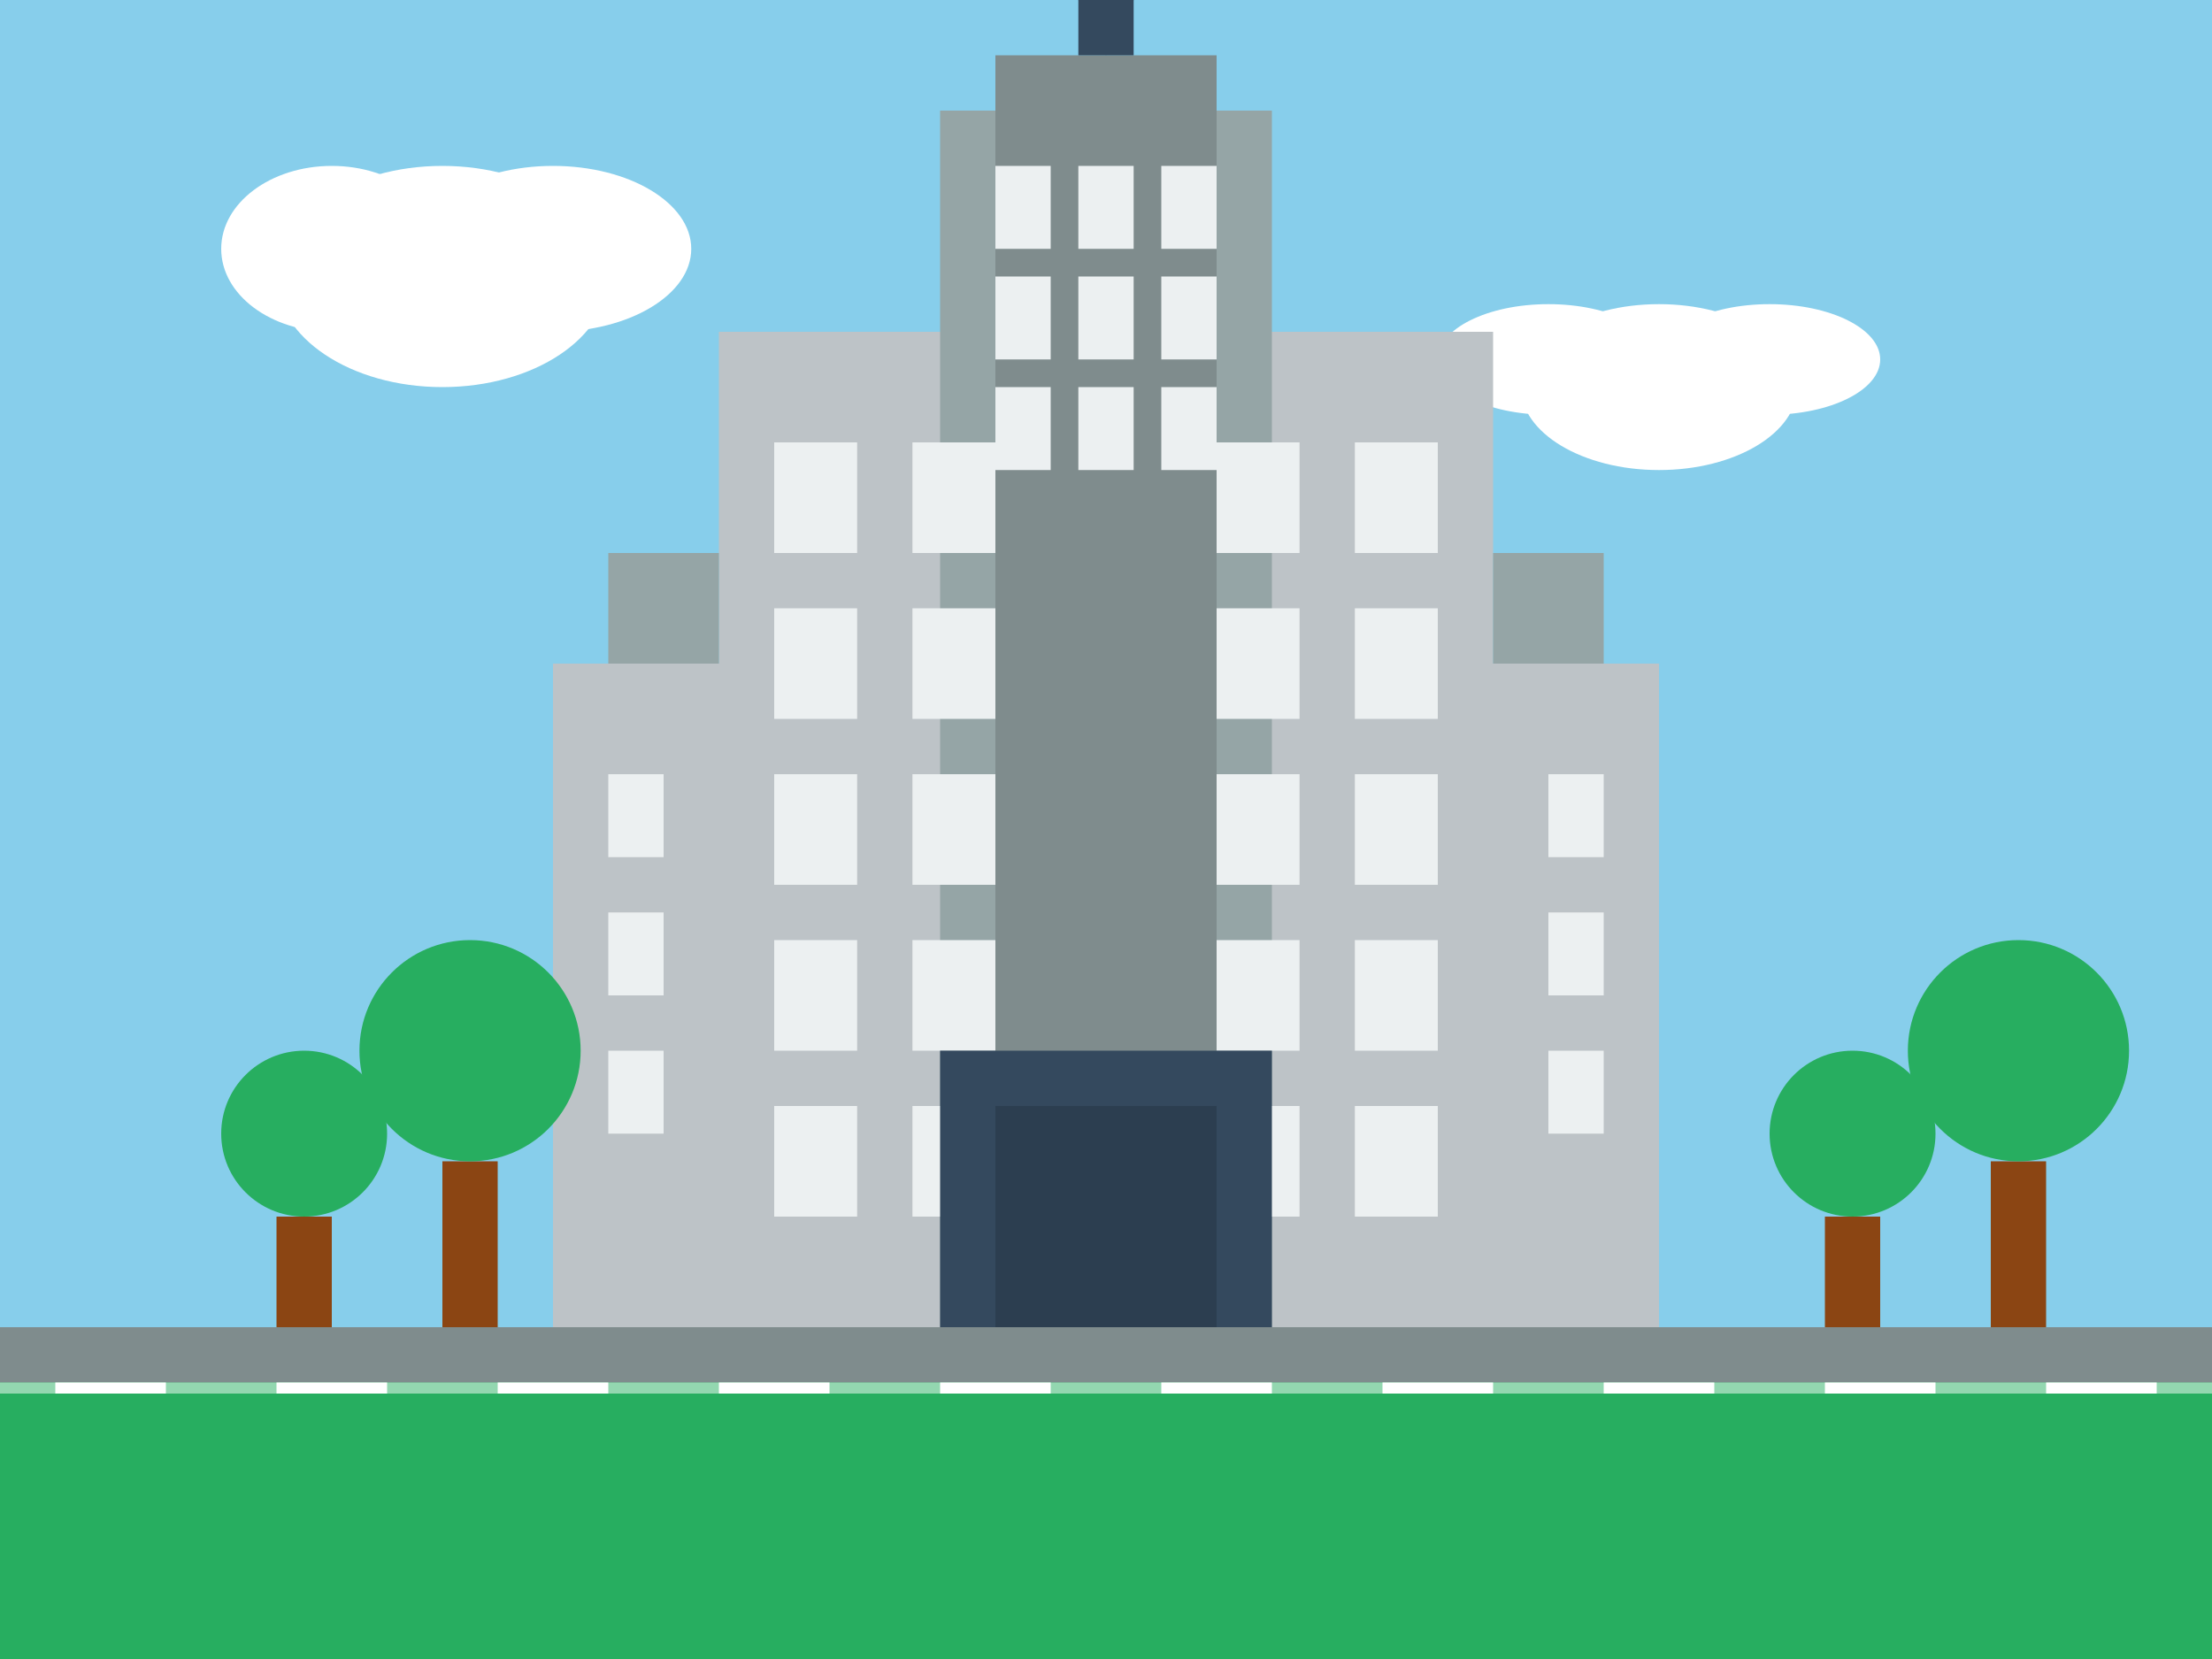 <?xml version="1.0" encoding="UTF-8"?>
<svg width="400" height="300" viewBox="0 0 400 300" xmlns="http://www.w3.org/2000/svg">
  <!-- Фон -->
  <rect width="400" height="300" fill="#f5f5f5"/>
  <rect x="0" y="240" width="400" height="60" fill="#27ae60"/>
  <rect x="0" y="0" width="400" height="240" fill="#87CEEB"/>
  
  <!-- Облака -->
  <g fill="#ffffff">
    <ellipse cx="80" cy="50" rx="30" ry="20"/>
    <ellipse cx="100" cy="45" rx="25" ry="15"/>
    <ellipse cx="60" cy="45" rx="20" ry="15"/>
    
    <ellipse cx="300" cy="70" rx="25" ry="15"/>
    <ellipse cx="320" cy="65" rx="20" ry="10"/>
    <ellipse cx="280" cy="65" rx="20" ry="10"/>
  </g>
  
  <!-- Дворец культуры и науки в Варшаве -->
  <g>
    <!-- Главная часть здания -->
    <rect x="130" y="60" width="140" height="180" fill="#bdc3c7"/>
    
    <!-- Центральная башня -->
    <rect x="170" y="20" width="60" height="220" fill="#95a5a6"/>
    <rect x="180" y="10" width="40" height="230" fill="#7f8c8d"/>
    
    <!-- Шпиль -->
    <rect x="195" y="0" width="10" height="10" fill="#34495e"/>
    <polygon points="195,0 205,0 200,10" fill="#34495e"/>
    
    <!-- Боковые элементы -->
    <rect x="110" y="100" width="20" height="140" fill="#95a5a6"/>
    <rect x="270" y="100" width="20" height="140" fill="#95a5a6"/>
    <rect x="100" y="120" width="40" height="120" fill="#bdc3c7"/>
    <rect x="260" y="120" width="40" height="120" fill="#bdc3c7"/>
    
    <!-- Окна -->
    <g fill="#ecf0f1">
      <!-- Центральная часть -->
      <rect x="180" y="30" width="10" height="15"/>
      <rect x="195" y="30" width="10" height="15"/>
      <rect x="210" y="30" width="10" height="15"/>
      
      <rect x="180" y="50" width="10" height="15"/>
      <rect x="195" y="50" width="10" height="15"/>
      <rect x="210" y="50" width="10" height="15"/>
      
      <rect x="180" y="70" width="10" height="15"/>
      <rect x="195" y="70" width="10" height="15"/>
      <rect x="210" y="70" width="10" height="15"/>
      
      <!-- Главная часть -->
      <rect x="140" y="80" width="15" height="20"/>
      <rect x="165" y="80" width="15" height="20"/>
      <rect x="220" y="80" width="15" height="20"/>
      <rect x="245" y="80" width="15" height="20"/>
      
      <rect x="140" y="110" width="15" height="20"/>
      <rect x="165" y="110" width="15" height="20"/>
      <rect x="220" y="110" width="15" height="20"/>
      <rect x="245" y="110" width="15" height="20"/>
      
      <rect x="140" y="140" width="15" height="20"/>
      <rect x="165" y="140" width="15" height="20"/>
      <rect x="220" y="140" width="15" height="20"/>
      <rect x="245" y="140" width="15" height="20"/>
      
      <rect x="140" y="170" width="15" height="20"/>
      <rect x="165" y="170" width="15" height="20"/>
      <rect x="220" y="170" width="15" height="20"/>
      <rect x="245" y="170" width="15" height="20"/>
      
      <rect x="140" y="200" width="15" height="20"/>
      <rect x="165" y="200" width="15" height="20"/>
      <rect x="220" y="200" width="15" height="20"/>
      <rect x="245" y="200" width="15" height="20"/>
      
      <!-- Боковые части -->
      <rect x="110" y="140" width="10" height="15"/>
      <rect x="110" y="165" width="10" height="15"/>
      <rect x="110" y="190" width="10" height="15"/>
      
      <rect x="280" y="140" width="10" height="15"/>
      <rect x="280" y="165" width="10" height="15"/>
      <rect x="280" y="190" width="10" height="15"/>
    </g>
    
    <!-- Вход -->
    <rect x="170" y="190" width="60" height="50" fill="#34495e"/>
    <rect x="180" y="200" width="40" height="40" fill="#2c3e50"/>
  </g>
  
  <!-- Деревья -->
  <g>
    <rect x="50" y="220" width="10" height="20" fill="#8b4513"/>
    <circle cx="55" cy="205" r="15" fill="#27ae60"/>
    
    <rect x="80" y="210" width="10" height="30" fill="#8b4513"/>
    <circle cx="85" cy="190" r="20" fill="#27ae60"/>
    
    <rect x="330" y="220" width="10" height="20" fill="#8b4513"/>
    <circle cx="335" cy="205" r="15" fill="#27ae60"/>
    
    <rect x="360" y="210" width="10" height="30" fill="#8b4513"/>
    <circle cx="365" cy="190" r="20" fill="#27ae60"/>
  </g>
  
  <!-- Дорога -->
  <rect x="0" y="240" width="400" height="10" fill="#7f8c8d"/>
  <rect x="0" y="250" width="400" height="2" fill="#ffffff" opacity="0.5"/>
  <rect x="10" y="250" width="20" height="2" fill="#ffffff"/>
  <rect x="50" y="250" width="20" height="2" fill="#ffffff"/>
  <rect x="90" y="250" width="20" height="2" fill="#ffffff"/>
  <rect x="130" y="250" width="20" height="2" fill="#ffffff"/>
  <rect x="170" y="250" width="20" height="2" fill="#ffffff"/>
  <rect x="210" y="250" width="20" height="2" fill="#ffffff"/>
  <rect x="250" y="250" width="20" height="2" fill="#ffffff"/>
  <rect x="290" y="250" width="20" height="2" fill="#ffffff"/>
  <rect x="330" y="250" width="20" height="2" fill="#ffffff"/>
  <rect x="370" y="250" width="20" height="2" fill="#ffffff"/>
</svg>